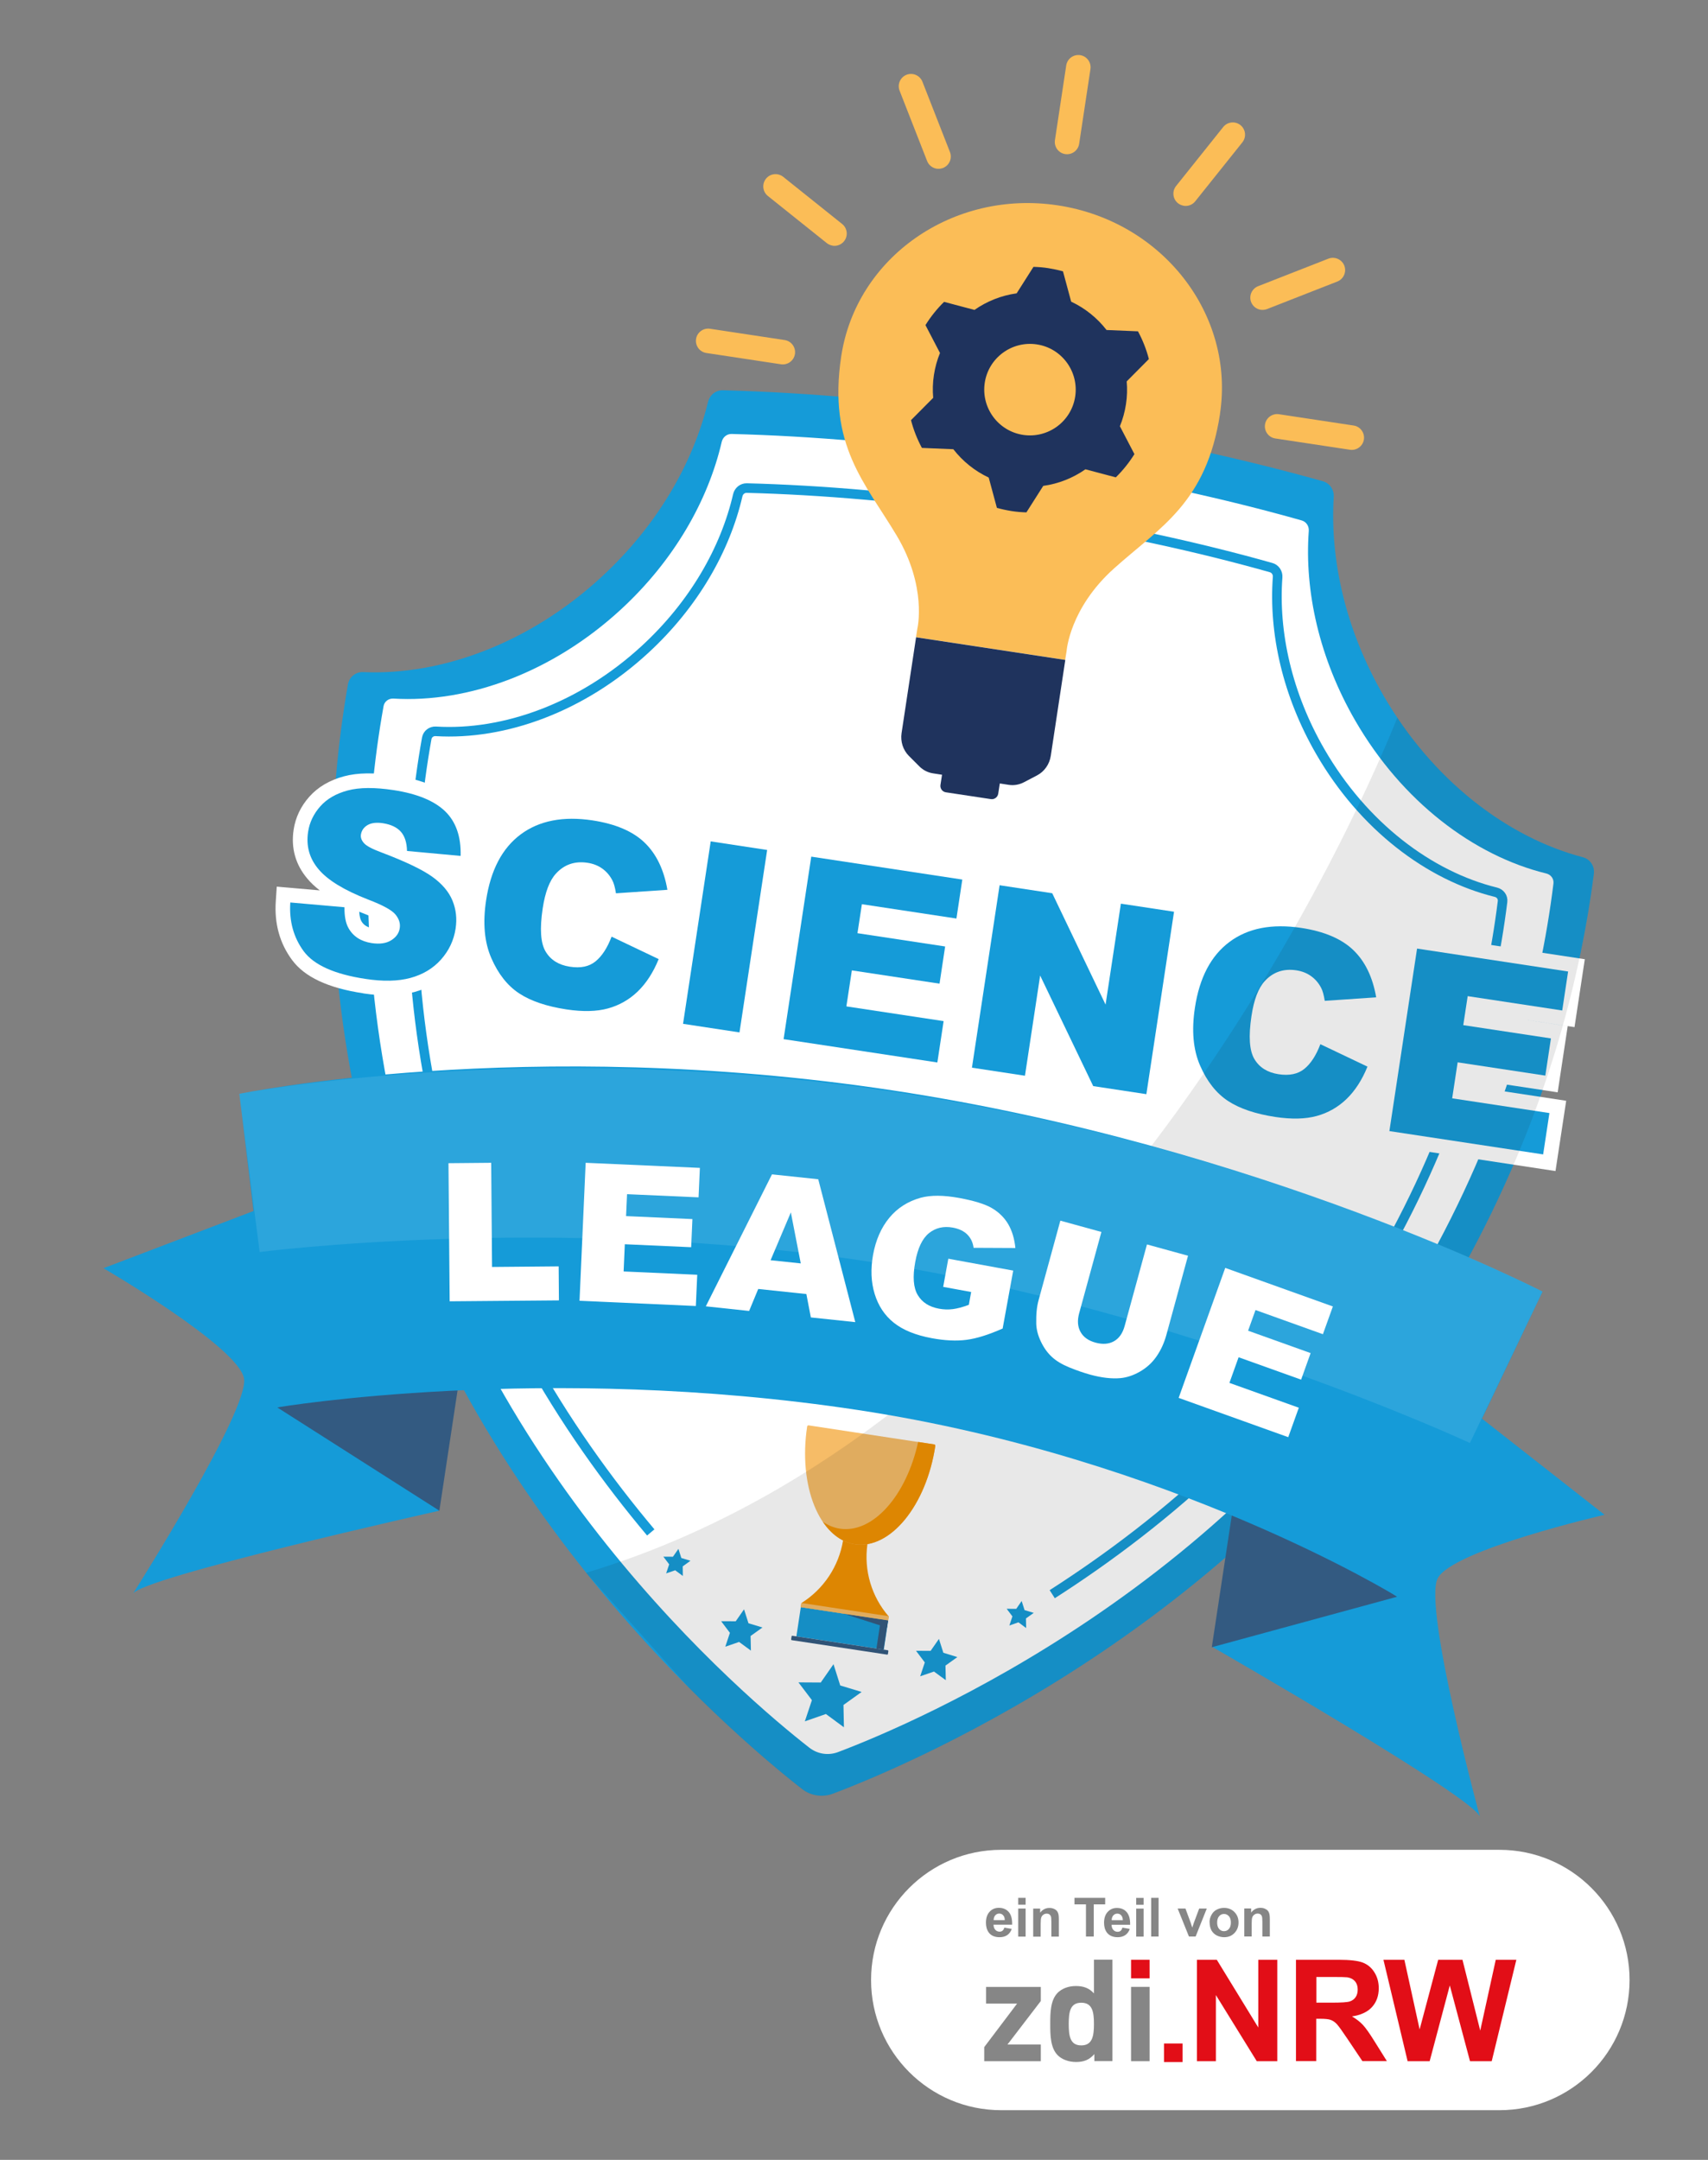 <?xml version="1.0" encoding="UTF-8"?>
<svg xmlns="http://www.w3.org/2000/svg" id="Ebene_1" viewBox="0 0 258.71 326.99">
  <rect x="0" y="0" width="258.71" height="326.99" fill="#808080" stroke="none"/>
  <defs>
    <style>.cls-1,.cls-2{fill:#fff;}.cls-3{fill:#335a81;}.cls-4{fill:#f39200;}.cls-5{fill:#868686;}.cls-2,.cls-6{opacity:.1;}.cls-7{fill:#159bd8;}.cls-6{fill:#1d1d1b;}.cls-8{fill:#fbbd57;}.cls-9{fill:none;stroke:#159bd8;stroke-miterlimit:10;stroke-width:1.45px;}.cls-10{fill:#1f335d;}.cls-11{fill:#f6bc67;}.cls-12{fill:#e20e17;}</style>
  </defs>
  <g>
    <path class="cls-7" d="M241.42,132.26c.14-1.11-.55-2.18-1.64-2.47-11.5-3.01-22.81-11.67-30.23-24.5-5.7-9.85-8.12-20.46-7.53-30.05,.07-1.09-.59-2.08-1.64-2.38-12-3.37-26.91-6.74-45.04-9.49-18.13-2.75-33.37-3.95-45.83-4.29-1.09-.03-2.01,.72-2.27,1.78-2.28,9.33-7.74,18.75-16.1,26.46-10.89,10.05-24.26,14.97-36.14,14.43-1.12-.05-2.11,.76-2.3,1.87-3.05,17.45-3.9,39.69,1.77,65.37,12.48,56.56,56.74,93.84,67.02,101.85,1.33,1.04,3.09,1.3,4.67,.71,12.19-4.6,65.51-27.08,94.2-77.4,13.03-22.85,18.81-44.34,21.07-61.91Z"></path>
    <path class="cls-1" d="M235.3,133.77c.09-.72-.38-1.36-1.09-1.53-10.99-2.69-21.85-10.9-28.93-23.14-5.45-9.42-7.71-19.59-7.04-28.73,.05-.72-.38-1.38-1.08-1.58-11.35-3.21-25.52-6.43-42.79-9.05-17.27-2.62-31.76-3.74-43.55-4.04-.72-.02-1.33,.48-1.5,1.19-2.07,8.93-7.24,17.97-15.24,25.35-10.4,9.59-23.2,14.21-34.49,13.52-.72-.04-1.36,.43-1.49,1.14-2.96,16.48-3.85,37.6,1.55,62.04,11.73,53.13,53.31,88.14,62.94,95.65,1.24,.97,2.89,1.22,4.36,.66,11.43-4.32,61.52-25.42,88.48-72.69,12.4-21.74,17.81-42.17,19.87-58.79Z"></path>
    <g>
      <g id="Pokal">
        <path class="cls-4" d="M134.61,244.71c-2.6-2.99-3.77-6.96-3.23-10.88l.68-4.86-3.58-.54-.78,4.77c-.64,3.93-2.95,7.39-6.32,9.5h0s-.09,.62-.09,.62l13.23,2.01,.09-.62h0Z"></path>
        <path class="cls-11" d="M122.49,215.79c-.11-.02-.21,.06-.23,.17,0,0,0,0,0,0-1.37,9.03,1.86,17.01,7.22,17.83,5.36,.81,10.82-5.85,12.19-14.88,0,0,0,0,0,0,.02-.11-.06-.22-.16-.23l-19.02-2.89Z"></path>
        <rect class="cls-7" x="120.87" y="244.3" width="13.39" height="4.47" transform="translate(38.41 -16.34) rotate(8.62)"></rect>
        <rect class="cls-3" x="119.76" y="248.74" width="14.83" height=".67" rx=".11" ry=".11" transform="translate(38.79 -16.25) rotate(8.62)"></rect>
      </g>
      <path class="cls-4" d="M141.51,218.67l-2.44-.37c-1.77,8.13-6.85,13.89-11.86,13.13-.93-.14-1.79-.51-2.58-1.05,1.26,1.87,2.92,3.11,4.85,3.41,5.36,.81,10.82-5.85,12.19-14.88h0c.02-.11-.06-.22-.16-.24Z"></path>
      <polygon class="cls-3" points="134.35 246.41 127.89 244.33 127.89 244.33 134.51 245.33 134.35 246.41"></polygon>
      <rect class="cls-3" x="131.4" y="246.91" width="4.47" height="1.09" transform="translate(-131.06 342.48) rotate(-81.38)"></rect>
      <rect class="cls-11" x="121.25" y="243.69" width="13.39" height=".64" transform="translate(38.04 -16.43) rotate(8.62)"></rect>
    </g>
    <polygon class="cls-7" points="126.25 251.95 127.27 255.17 130.51 256.15 127.76 258.12 127.83 261.5 125.1 259.49 121.91 260.6 122.98 257.39 120.94 254.7 124.32 254.72 126.25 251.95"></polygon>
    <polygon class="cls-7" points="142.22 248.12 142.89 250.22 145.01 250.87 143.21 252.16 143.26 254.37 141.47 253.06 139.38 253.78 140.08 251.68 138.75 249.92 140.96 249.93 142.22 248.12"></polygon>
    <polygon class="cls-7" points="112.7 243.64 113.37 245.75 115.49 246.39 113.69 247.68 113.74 249.89 111.95 248.58 109.86 249.3 110.56 247.2 109.23 245.44 111.44 245.45 112.7 243.64"></polygon>
    <polygon class="cls-7" points="102.76 234.49 103.2 235.87 104.58 236.29 103.41 237.14 103.43 238.59 102.27 237.73 100.9 238.2 101.36 236.83 100.48 235.67 101.93 235.68 102.76 234.49"></polygon>
    <polygon class="cls-7" points="154.75 242.38 155.19 243.76 156.58 244.18 155.4 245.02 155.43 246.47 154.26 245.61 152.89 246.09 153.35 244.71 152.48 243.56 153.93 243.57 154.75 242.38"></polygon>
    <path class="cls-9" d="M159.38,241.35c16.87-10.8,36.53-27.27,49.94-50.8,11.4-19.99,16.37-38.78,18.27-54.06,.08-.66-.35-1.25-1-1.41-10.1-2.48-20.09-10.02-26.6-21.28-5.01-8.66-7.09-18.02-6.47-26.42,.05-.66-.35-1.27-.99-1.45-10.44-2.95-23.47-5.91-39.35-8.32-15.89-2.41-29.2-3.44-40.05-3.72-.67-.02-1.23,.44-1.38,1.09-1.9,8.21-6.66,16.53-14.02,23.31-9.56,8.82-21.34,13.06-31.72,12.43-.66-.04-1.25,.4-1.37,1.05-2.72,15.16-3.54,34.57,1.42,57.04,5.82,26.37,19.64,47.88,32.51,63.19"></path>
    <g>
      <path class="cls-1" d="M55.02,150.38c-5.35-.81-8.89-2.47-10.8-5.07-1.85-2.51-2.67-5.48-2.45-8.82l.15-2.26,6.52,.57c-.73-.56-1.35-1.14-1.86-1.75-1.82-2.14-2.53-4.65-2.1-7.46,.28-1.84,1.08-3.52,2.38-4.98,1.3-1.46,3.07-2.5,5.24-3.08,2.08-.56,4.65-.59,7.86-.1,4.03,.61,6.97,1.85,8.98,3.79,2.11,2.04,3.13,4.87,3.03,8.43l-.07,2.36-4.27-.39c1.37,1.15,2.35,2.45,2.94,3.87,.7,1.7,.91,3.53,.63,5.44-.33,2.2-1.26,4.16-2.75,5.82-1.49,1.66-3.41,2.82-5.7,3.44-2.17,.58-4.77,.65-7.74,.2Zm-.61-12.35c.05,.8,.21,1.22,.32,1.41,.24,.43,.69,.96,1.91,1.14,.65,.1,1.16,.06,1.43-.11,.26-.17,.28-.26,.28-.3,.01-.09-.12-.26-.17-.32-.02-.02-.55-.58-3.21-1.6-.19-.07-.38-.15-.56-.22Z"></path>
      <path class="cls-7" d="M43.98,136.63l8.2,.72c-.02,1.35,.18,2.41,.62,3.18,.71,1.25,1.88,2,3.51,2.25,1.22,.18,2.2,.04,2.95-.43,.75-.47,1.18-1.08,1.29-1.84,.11-.72-.11-1.4-.65-2.06-.54-.66-1.92-1.42-4.13-2.26-3.62-1.41-6.12-2.93-7.5-4.57-1.4-1.64-1.93-3.54-1.6-5.7,.22-1.42,.83-2.7,1.84-3.84,1.01-1.14,2.4-1.94,4.16-2.41,1.76-.47,4.08-.49,6.96-.05,3.53,.54,6.12,1.6,7.78,3.19,1.65,1.59,2.44,3.85,2.36,6.77l-8.12-.75c-.03-1.28-.34-2.25-.94-2.92s-1.5-1.09-2.71-1.28c-.99-.15-1.77-.05-2.34,.29s-.89,.82-.99,1.42c-.07,.44,.08,.87,.44,1.28,.35,.43,1.25,.91,2.71,1.45,3.61,1.37,6.16,2.59,7.65,3.66,1.49,1.07,2.51,2.27,3.06,3.6,.55,1.33,.71,2.75,.48,4.26-.27,1.77-1.01,3.33-2.21,4.68-1.21,1.35-2.75,2.27-4.62,2.78-1.88,.51-4.15,.56-6.83,.15-4.7-.71-7.81-2.11-9.35-4.19-1.53-2.08-2.21-4.54-2.03-7.36Z"></path>
      <path class="cls-1" d="M85.48,155c-3.31-.5-6.01-1.43-8.04-2.76-2.13-1.4-3.83-3.52-5.05-6.32-1.21-2.78-1.53-6.14-.95-9.97,.78-5.15,2.84-8.99,6.11-11.43,3.28-2.44,7.5-3.29,12.53-2.53,3.92,.6,6.98,1.92,9.09,3.95,2.12,2.04,3.5,4.85,4.1,8.38l.42,2.42-12.28,.84-.31-2.01c-.14-.91-.29-1.22-.32-1.27-.22-.43-.5-.75-.86-1.01-.35-.25-.77-.41-1.28-.49-1.19-.18-2.06,.11-2.82,.95-.38,.41-1.04,1.46-1.44,4.11-.52,3.44-.07,4.67,.15,5.04,.28,.47,.77,1.04,2.09,1.24,1.48,.22,2.01-.2,2.18-.34,.66-.54,1.25-1.47,1.75-2.78l.85-2.25,11.2,5.33-.79,1.94c-.94,2.3-2.18,4.21-3.69,5.66-1.56,1.49-3.39,2.54-5.45,3.11-2,.55-4.43,.62-7.2,.2Z"></path>
      <path class="cls-7" d="M92.63,141.8l7.14,3.4c-.82,2.02-1.88,3.65-3.17,4.9-1.29,1.24-2.8,2.1-4.51,2.57-1.71,.47-3.8,.52-6.28,.15-3-.46-5.39-1.26-7.16-2.42-1.77-1.16-3.18-2.94-4.23-5.35-1.05-2.41-1.31-5.32-.79-8.75,.69-4.57,2.44-7.9,5.24-9.98s6.43-2.79,10.87-2.12c3.48,.53,6.11,1.65,7.89,3.36,1.78,1.71,2.93,4.09,3.46,7.15l-7.79,.53c-.14-.88-.32-1.54-.55-1.97-.38-.73-.89-1.32-1.52-1.77-.64-.46-1.38-.75-2.24-.88-1.93-.29-3.54,.26-4.8,1.66-.95,1.04-1.62,2.79-1.99,5.26-.46,3.06-.32,5.23,.44,6.51,.76,1.28,1.98,2.04,3.66,2.3s2.94-.02,3.91-.81c.97-.79,1.78-2.03,2.42-3.72Z"></path>
      <rect class="cls-1" x="93.64" y="135.3" width="32.38" height="13.09" transform="translate(-46.88 229.16) rotate(-81.38)"></rect>
      <path class="cls-7" d="M107.65,127.38l8.55,1.3-4.19,27.62-8.55-1.3,4.19-27.62Z"></path>
      <polygon class="cls-1" points="116.17 159.18 121.03 127.17 148.29 131.3 146.73 141.59 132.41 139.42 145.69 141.43 144.17 151.45 130.89 149.44 130.73 150.5 145.46 152.73 143.85 163.37 116.17 159.18"></polygon>
      <path class="cls-7" d="M122.89,129.69l22.87,3.47-.89,5.9-14.32-2.17-.67,4.39,13.28,2.01-.85,5.63-13.28-2.01-.83,5.45,14.73,2.23-.95,6.26-23.29-3.53,4.19-27.62Z"></path>
      <polygon class="cls-1" points="164.1 166.45 158.66 155.13 157.11 165.39 144.69 163.5 149.55 131.49 160.87 133.21 166.35 144.63 167.92 134.28 180.35 136.16 175.5 168.17 164.1 166.45"></polygon>
      <path class="cls-7" d="M151.41,134.02l7.97,1.21,8.08,16.86,2.32-15.28,8.05,1.22-4.19,27.62-8.05-1.22-8.04-16.74-2.3,15.17-8.03-1.22,4.19-27.62Z"></path>
      <path class="cls-1" d="M192.84,171.29c-3.31-.5-6.01-1.43-8.04-2.76-2.13-1.4-3.83-3.52-5.05-6.32-1.21-2.78-1.53-6.14-.95-9.97,.78-5.15,2.84-8.99,6.11-11.43,3.28-2.44,7.5-3.29,12.53-2.53,3.92,.6,6.98,1.92,9.09,3.95,2.12,2.04,3.5,4.85,4.1,8.38l.42,2.42-12.28,.84-.31-2.01c-.14-.91-.29-1.22-.32-1.27-.22-.43-.5-.75-.86-1.01-.35-.25-.77-.41-1.28-.49-1.19-.18-2.06,.11-2.82,.95-.38,.41-1.04,1.46-1.44,4.11-.52,3.44-.07,4.67,.15,5.04,.28,.47,.77,1.04,2.09,1.24,1.48,.22,2.01-.2,2.18-.34,.66-.54,1.25-1.47,1.75-2.78l.85-2.25,11.2,5.33-.79,1.94c-.94,2.3-2.18,4.21-3.69,5.66-1.56,1.49-3.39,2.54-5.45,3.11-2,.55-4.43,.62-7.2,.2Z"></path>
      <path class="cls-7" d="M199.99,158.08l7.14,3.4c-.82,2.02-1.88,3.65-3.17,4.9-1.29,1.24-2.8,2.1-4.51,2.57-1.71,.47-3.8,.52-6.28,.15-3-.46-5.39-1.26-7.16-2.42-1.77-1.16-3.18-2.94-4.23-5.35-1.05-2.41-1.31-5.32-.79-8.75,.69-4.57,2.44-7.9,5.24-9.98,2.8-2.09,6.43-2.79,10.87-2.12,3.48,.53,6.11,1.65,7.89,3.36,1.78,1.71,2.93,4.09,3.46,7.15l-7.79,.53c-.14-.88-.32-1.54-.55-1.97-.38-.73-.89-1.32-1.52-1.77-.64-.46-1.38-.75-2.24-.88-1.93-.29-3.54,.26-4.8,1.66-.95,1.04-1.62,2.79-1.99,5.26-.46,3.06-.32,5.23,.44,6.51,.76,1.28,1.98,2.04,3.66,2.3,1.63,.25,2.94-.02,3.91-.81,.97-.79,1.78-2.03,2.42-3.72Z"></path>
      <polygon class="cls-1" points="207.94 173.09 212.79 141.08 240.05 145.22 238.49 155.5 224.17 153.34 237.46 155.35 235.94 165.37 222.65 163.36 222.49 164.41 237.23 166.65 235.61 177.29 207.94 173.09"></polygon>
      <path class="cls-7" d="M214.65,143.61l22.87,3.47-.89,5.9-14.32-2.17-.67,4.39,13.28,2.01-.85,5.63-13.28-2.01-.83,5.45,14.73,2.23-.95,6.26-23.29-3.53,4.19-27.62Z"></path>
    </g>
    <path class="cls-6" d="M220.35,194.17c13.03-22.85,18.81-44.34,21.07-61.91,.14-1.11-.55-2.18-1.64-2.47-10.47-2.74-20.76-10.17-28.13-21.14-3.76,9.45-43.76,105.67-122.88,129.46,0,0,0,0,0,0l15.77,17.61c7.55,7.55,13.81,12.7,16.94,15.14,1.33,1.04,3.09,1.3,4.66,.71,12.19-4.6,65.51-27.08,94.2-77.4Z"></path>
    <g>
      <path class="cls-7" d="M66.55,228.71s-45.56,10.18-46.45,12.63c0,0,17.69-27.87,16.86-32.65-.83-4.79-21.29-16.69-21.29-16.69l25.28-9.63,25.59,46.34Z"></path>
      <path class="cls-7" d="M183.57,249.3s40.49,23.23,40.61,25.84c0,0-8.63-31.86-6.42-36.18,2.21-4.32,25.28-9.63,25.28-9.63l-21.29-16.69-38.18,36.67Z"></path>
      <polygon class="cls-3" points="66.55 228.71 41.99 213.07 70.15 204.92 66.55 228.71"></polygon>
      <polygon class="cls-3" points="183.55 249.38 211.64 241.73 187.16 225.59 183.55 249.38"></polygon>
      <path class="cls-7" d="M36.25,165.6s43.3-8.97,98.98-.52c55.68,8.44,98.42,30.46,98.42,30.46l-22.02,46.19s-34.09-21.05-81.67-28.26c-47.58-7.22-87.96-.4-87.96-.4l-5.74-47.47Z"></path>
      <g>
        <path class="cls-1" d="M67.94,176.1l6.46-.06,.13,15.77,10.09-.09,.04,5.15-16.55,.14-.18-20.92Z"></path>
        <path class="cls-1" d="M88.7,176.04l17.31,.77-.2,4.46-10.83-.48-.15,3.32,10.05,.45-.19,4.26-10.05-.45-.18,4.12,11.15,.5-.21,4.73-17.62-.79,.93-20.9Z"></path>
        <path class="cls-1" d="M122.15,195.91l-7.3-.77-1.38,3.33-6.56-.7,10.02-19.98,7.01,.74,5.61,21.63-6.73-.71-.68-3.54Zm-.86-4.64l-1.5-7.72-3.07,7.24,4.57,.48Z"></path>
        <path class="cls-1" d="M142.86,194.84l.78-4.28,9.83,1.8-1.6,8.77c-2.12,.94-3.94,1.51-5.47,1.71-1.53,.2-3.29,.12-5.27-.25-2.44-.45-4.36-1.23-5.75-2.34-1.39-1.11-2.35-2.57-2.9-4.37s-.62-3.77-.24-5.9c.41-2.25,1.23-4.12,2.46-5.61s2.82-2.5,4.76-3.04c1.52-.41,3.45-.4,5.81,.03,2.27,.42,3.94,.93,4.99,1.55,1.05,.62,1.87,1.43,2.46,2.43,.58,1,.94,2.2,1.08,3.6l-6.33-.03c-.11-.82-.43-1.49-.96-2.02-.53-.52-1.26-.87-2.2-1.04-1.39-.25-2.59,.03-3.6,.84-1.01,.82-1.7,2.27-2.08,4.37-.41,2.23-.28,3.9,.38,5,.66,1.11,1.74,1.8,3.24,2.07,.71,.13,1.41,.15,2.09,.06s1.49-.3,2.41-.65l.35-1.94-4.25-.78Z"></path>
        <path class="cls-1" d="M173.73,188.4l6.22,1.71-3.29,12.02c-.33,1.19-.82,2.27-1.48,3.22-.66,.96-1.5,1.72-2.51,2.3-1.01,.58-2,.9-2.96,.99-1.33,.12-2.85-.06-4.55-.52-.98-.27-2.03-.63-3.16-1.09s-2.02-.99-2.69-1.62c-.67-.62-1.22-1.4-1.66-2.33-.44-.93-.67-1.83-.69-2.69-.03-1.39,.08-2.58,.36-3.57l3.29-12.02,6.22,1.71-3.37,12.31c-.3,1.1-.23,2.04,.21,2.83,.44,.79,1.2,1.33,2.29,1.62,1.07,.29,2,.22,2.78-.22,.78-.44,1.32-1.22,1.62-2.34l3.37-12.31Z"></path>
        <path class="cls-1" d="M185.58,191.95l16.31,5.84-1.51,4.2-10.21-3.66-1.12,3.13,9.47,3.39-1.44,4.02-9.47-3.39-1.39,3.88,10.51,3.76-1.6,4.46-16.6-5.95,7.06-19.69Z"></path>
      </g>
      <path class="cls-2" d="M136.17,165.41c55.63,8.44,97.47,30.12,97.47,30.12l-10.99,22.93s-43.57-20.26-91.11-27.47c-47.54-7.21-92.21-1.44-92.21-1.44l-3.09-23.96s44.29-8.62,99.92-.19Z"></path>
    </g>
    <g>
      <path class="cls-8" d="M184.8,62.64h-.01c2.28-15.02-8.72-29.15-24.56-31.55-15.84-2.4-30.53,7.83-32.81,22.85-2.05,13.55,3.62,19.13,8.4,27.14,4.63,7.76,3.14,14.04,3.14,14.04l-.21,1.35,22.59,3.43,.22-1.35s.44-6.44,7.17-12.48c6.93-6.23,14.01-9.88,16.07-23.43Z"></path>
      <path class="cls-10" d="M170.55,61.2c.18-1.17,.21-2.33,.11-3.46l3.36-3.38c-.38-1.47-.94-2.88-1.65-4.2l-4.76-.2c-1.41-1.81-3.23-3.29-5.36-4.29l-1.24-4.59c-.72-.2-1.46-.36-2.21-.48s-1.51-.18-2.26-.2l-2.55,4.01c-2.33,.32-4.51,1.2-6.39,2.51l-4.6-1.22c-1.07,1.05-2.02,2.23-2.82,3.52l2.2,4.22c-.43,1.05-.74,2.16-.92,3.33-.18,1.17-.21,2.33-.11,3.46l-3.36,3.38c.38,1.47,.94,2.88,1.65,4.2l4.76,.2c1.41,1.81,3.23,3.29,5.36,4.29l1.24,4.59c.72,.2,1.46,.36,2.21,.48s1.51,.18,2.26,.2l2.55-4.01c2.33-.32,4.51-1.2,6.39-2.51l4.6,1.22c1.07-1.05,2.02-2.23,2.82-3.52l-2.2-4.22c.43-1.05,.74-2.16,.92-3.33Zm-15.58,4.64c-3.78-.57-6.38-4.11-5.81-7.89,.57-3.78,4.11-6.38,7.89-5.81s6.38,4.11,5.81,7.89c-.57,3.78-4.11,6.38-7.89,5.81Z"></path>
      <path class="cls-10" d="M138.76,96.47l-2.2,14.52c-.19,1.27,.22,2.56,1.11,3.45l1.59,1.59c.57,.57,1.29,.93,2.07,1.05l1.36,.21-.24,1.55c-.08,.53,.29,1.03,.82,1.11l6.82,1.03c.53,.08,1.03-.29,1.11-.82l.24-1.55,1.36,.21c.78,.12,1.58-.02,2.29-.39l1.99-1.04c1.11-.58,1.89-1.69,2.08-2.96l2.2-14.52-22.6-3.43Z"></path>
      <g>
        <path class="cls-8" d="M118.3,55.15l-11.31-1.71c-1.01-.15-1.71-1.1-1.56-2.11,.15-1.01,1.1-1.71,2.11-1.56l11.31,1.71c1.01,.15,1.71,1.1,1.56,2.11-.15,1.01-1.1,1.71-2.11,1.56Z"></path>
        <path class="cls-8" d="M126.12,37.19c-.31-.05-.61-.17-.88-.38l-8.93-7.14c-.8-.64-.93-1.81-.29-2.61,.64-.8,1.8-.93,2.61-.29l8.93,7.14c.8,.64,.93,1.81,.29,2.61-.43,.54-1.1,.77-1.73,.68Z"></path>
        <path class="cls-8" d="M141.88,25.54c-.63-.1-1.2-.52-1.45-1.16l-4.17-10.65c-.37-.96,.1-2.03,1.05-2.41,.96-.37,2.03,.1,2.41,1.05l4.17,10.65c.37,.96-.1,2.03-1.05,2.41-.31,.12-.64,.15-.95,.11Z"></path>
        <path class="cls-8" d="M161.35,23.33c-1.01-.15-1.71-1.1-1.56-2.11l1.71-11.31c.15-1.01,1.1-1.71,2.11-1.56s1.71,1.1,1.56,2.11l-1.71,11.31c-.15,1.01-1.1,1.71-2.11,1.56Z"></path>
        <path class="cls-8" d="M179.31,31.15c-.31-.05-.61-.17-.88-.38-.8-.64-.93-1.81-.29-2.61l7.14-8.93c.64-.8,1.81-.93,2.61-.29,.8,.64,.93,1.81,.29,2.61l-7.14,8.93c-.43,.54-1.1,.77-1.73,.68Z"></path>
        <path class="cls-8" d="M190.96,46.9c-.63-.1-1.2-.52-1.45-1.16-.37-.96,.1-2.03,1.05-2.41l10.65-4.17c.96-.37,2.03,.1,2.41,1.05,.37,.96-.1,2.03-1.05,2.41l-10.65,4.17c-.31,.12-.64,.15-.95,.11Z"></path>
        <path class="cls-8" d="M204.48,68.09l-11.31-1.71c-1.01-.15-1.71-1.1-1.56-2.11,.15-1.01,1.1-1.71,2.11-1.56l11.31,1.71c1.01,.15,1.71,1.1,1.56,2.11-.15,1.01-1.1,1.71-2.11,1.56Z"></path>
      </g>
    </g>
  </g>
  <g>
    <path class="cls-1" d="M227.12,280.05h-75.47c-10.88,0-19.71,8.82-19.71,19.71h0c0,10.88,8.82,19.71,19.71,19.71h75.47c10.88,0,19.71-8.82,19.71-19.71h0c0-10.88-8.82-19.71-19.71-19.71"></path>
    <g>
      <g>
        <polygon class="cls-5" points="157.65 312.05 157.65 309.53 152.6 309.53 157.65 302.94 157.65 300.81 149.36 300.81 149.36 303.33 154.06 303.33 149.08 309.92 149.08 312.05 157.65 312.05 157.65 312.05"></polygon>
        <path class="cls-5" d="M168.5,312.05v-15.37h-2.8v5.11c-.73-.82-1.6-1.12-2.74-1.12s-2.11,.39-2.74,1.01c-1.12,1.12-1.14,3.04-1.14,4.73s.02,3.63,1.14,4.75c.63,.63,1.66,1.01,2.76,1.01,1.19,0,2.01-.32,2.78-1.19v1.06h2.74Zm-2.8-5.63c0,1.83-.24,3.24-1.92,3.24s-1.9-1.4-1.9-3.24,.22-3.22,1.9-3.22,1.92,1.38,1.92,3.22h0Z"></path>
        <polygon class="cls-12" points="174.13 299.51 174.13 296.7 171.32 296.7 171.32 299.51 174.13 299.51 174.13 299.51"></polygon>
        <polygon class="cls-5" points="174.13 312.05 174.13 300.8 171.32 300.8 171.32 312.05 174.13 312.05 174.13 312.05"></polygon>
      </g>
      <polygon class="cls-12" points="179.12 312.18 179.12 309.37 176.31 309.37 176.31 312.18 179.12 312.18 179.12 312.18"></polygon>
      <g>
        <path class="cls-12" d="M181.3,312.05v-15.35h3.01l6.28,10.25v-10.25h2.88v15.35h-3.11l-6.19-10.01v10.01h-2.88Z"></path>
        <path class="cls-12" d="M196.3,312.05v-15.35h6.52c1.64,0,2.83,.14,3.57,.41,.74,.28,1.34,.77,1.78,1.47,.45,.71,.67,1.51,.67,2.42,0,1.15-.34,2.1-1.02,2.85-.68,.75-1.69,1.22-3.04,1.42,.67,.39,1.22,.82,1.66,1.29,.44,.47,1.02,1.3,1.76,2.49l1.87,2.99h-3.71l-2.24-3.34c-.8-1.19-1.34-1.95-1.63-2.26-.29-.31-.6-.52-.93-.64-.33-.12-.85-.17-1.56-.17h-.63v6.41h-3.1Zm3.1-8.86h2.29c1.49,0,2.41-.06,2.78-.19,.37-.13,.66-.34,.87-.65,.21-.31,.31-.69,.31-1.15,0-.52-.14-.93-.41-1.25-.28-.32-.66-.52-1.17-.6-.25-.03-1-.05-2.26-.05h-2.42v3.89Z"></path>
        <path class="cls-12" d="M213.21,312.05l-3.66-15.35h3.17l2.31,10.54,2.81-10.54h3.68l2.69,10.72,2.35-10.72h3.12l-3.73,15.35h-3.29l-3.06-11.47-3.05,11.47h-3.36Z"></path>
      </g>
      <g>
        <path class="cls-5" d="M164.49,293.18v-4.87h-1.74v-.99h4.65v.99h-1.73v4.87h-1.18Z"></path>
        <path class="cls-5" d="M170.01,291.83l1.12,.19c-.14,.41-.37,.72-.68,.94-.31,.21-.7,.32-1.16,.32-.74,0-1.28-.24-1.64-.72-.28-.39-.42-.87-.42-1.46,0-.7,.18-1.25,.55-1.65,.37-.4,.83-.6,1.39-.6,.63,0,1.13,.21,1.49,.63,.36,.42,.54,1.06,.52,1.92h-2.81c0,.33,.1,.59,.27,.78,.17,.19,.39,.28,.65,.28,.18,0,.32-.05,.44-.14,.12-.1,.21-.25,.27-.46Zm.06-1.13c0-.32-.09-.57-.25-.74-.16-.17-.35-.25-.58-.25-.24,0-.45,.09-.61,.27-.16,.18-.24,.42-.24,.73h1.68Z"></path>
        <path class="cls-5" d="M172.1,288.37v-1.04h1.12v1.04h-1.12Zm0,4.82v-4.24h1.12v4.24h-1.12Z"></path>
        <path class="cls-5" d="M174.37,293.18v-5.86h1.12v5.86h-1.12Z"></path>
        <path class="cls-5" d="M180.09,293.18l-1.71-4.24h1.18l.8,2.17,.23,.72c.06-.18,.1-.3,.12-.36,.04-.12,.08-.24,.12-.36l.81-2.17h1.15l-1.69,4.24h-1.01Z"></path>
        <path class="cls-5" d="M183.21,291c0-.37,.09-.73,.28-1.08,.18-.35,.44-.62,.78-.8,.34-.18,.71-.28,1.13-.28,.64,0,1.17,.21,1.58,.63,.41,.42,.62,.94,.62,1.58s-.21,1.17-.62,1.6-.94,.63-1.56,.63c-.39,0-.76-.09-1.11-.26-.35-.18-.62-.43-.81-.77-.18-.34-.28-.75-.28-1.24Zm1.15,.06c0,.42,.1,.74,.3,.97s.45,.34,.74,.34,.54-.11,.74-.34c.2-.22,.3-.55,.3-.97s-.1-.74-.3-.96c-.2-.22-.44-.34-.74-.34s-.54,.11-.74,.34-.3,.55-.3,.97Z"></path>
        <path class="cls-5" d="M192.33,293.18h-1.12v-2.17c0-.46-.02-.75-.07-.89s-.13-.24-.23-.31c-.11-.07-.24-.11-.39-.11-.19,0-.37,.05-.52,.16-.15,.11-.26,.25-.32,.42-.06,.18-.09,.5-.09,.97v1.92h-1.12v-4.24h1.04v.62c.37-.48,.84-.72,1.4-.72,.25,0,.47,.04,.68,.13,.2,.09,.36,.2,.47,.34s.18,.3,.22,.47c.04,.18,.06,.43,.06,.75v2.64Z"></path>
      </g>
    </g>
    <g>
      <path class="cls-5" d="M152.13,291.83l1.12,.19c-.14,.41-.37,.72-.68,.94-.31,.21-.7,.32-1.17,.32-.74,0-1.29-.24-1.64-.72-.28-.39-.42-.88-.42-1.47,0-.7,.18-1.26,.55-1.66,.37-.4,.83-.6,1.4-.6,.63,0,1.13,.21,1.5,.63,.37,.42,.54,1.06,.52,1.92h-2.82c0,.33,.1,.59,.27,.78s.39,.28,.65,.28c.18,0,.32-.05,.44-.14,.12-.1,.21-.25,.27-.46Zm.06-1.14c0-.33-.09-.57-.25-.74-.16-.17-.36-.25-.58-.25-.25,0-.45,.09-.61,.27-.16,.18-.24,.42-.24,.73h1.68Z"></path>
      <path class="cls-5" d="M154.23,288.36v-1.04h1.12v1.04h-1.12Zm0,4.83v-4.25h1.12v4.25h-1.12Z"></path>
      <path class="cls-5" d="M160.37,293.19h-1.12v-2.17c0-.46-.02-.76-.07-.89-.05-.13-.13-.24-.23-.31-.11-.07-.24-.11-.39-.11-.2,0-.37,.05-.52,.16-.16,.11-.26,.25-.32,.42-.06,.18-.09,.5-.09,.98v1.93h-1.13v-4.25h1.05v.62c.37-.48,.84-.72,1.4-.72,.25,0,.47,.04,.68,.13,.21,.09,.36,.2,.47,.34,.11,.14,.18,.3,.22,.47,.04,.18,.06,.43,.06,.76v2.64Z"></path>
    </g>
  </g>
</svg>
